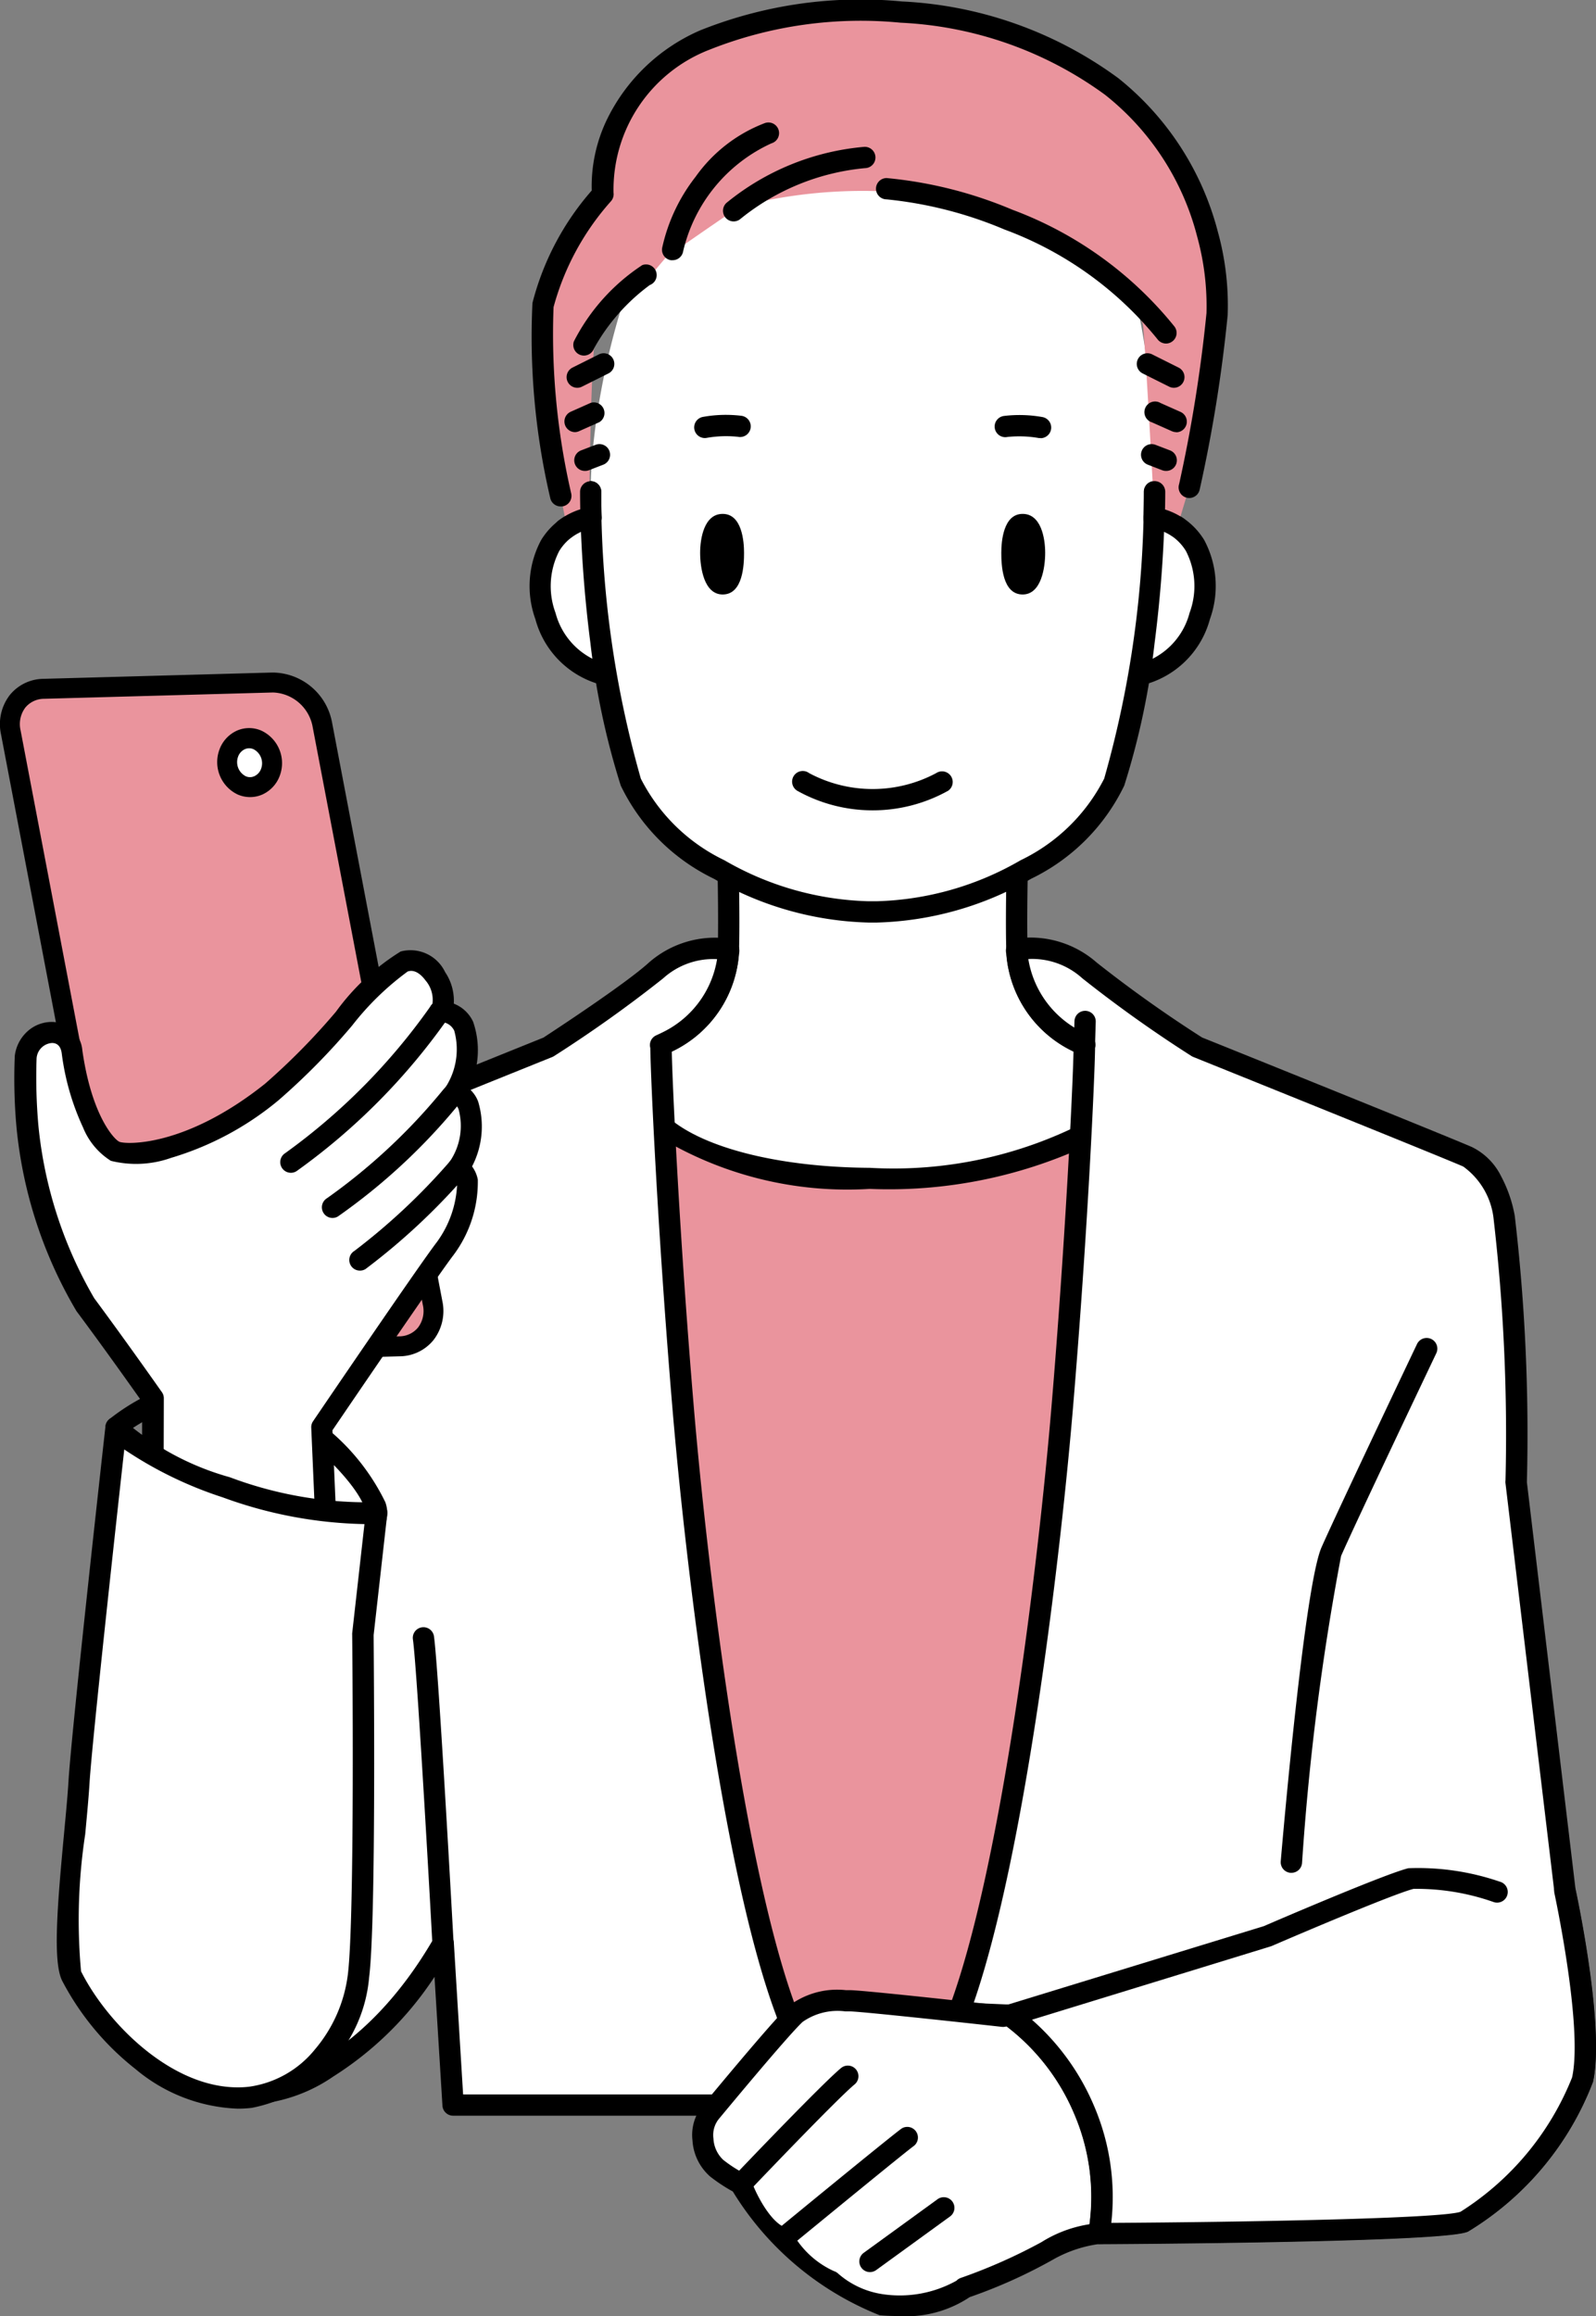 <svg xmlns="http://www.w3.org/2000/svg" width="41.356" height="60" viewBox="0 0 41.356 60"><rect x="0" y="0" width="41.356" height="60" fill="#808080" stroke="none"/><g transform="translate(-158.322 -1029)"><path d="M177.193,1051.5s.028,1.491,0,2.18a2.781,2.781,0,0,1-1.558,2.3c-.97.485-3,1.408-3,1.408s.584,8.438,7.748,8.438,8.859-8.438,8.859-8.438-2.033-.923-3-1.408a2.78,2.78,0,0,1-1.559-2.3c-.027-.689,0-2.18,0-2.18Z" fill="#fff"/><path d="M188.241,1041.743a26.858,26.858,0,0,1-1.043,7.524c-.546,1.551-3.505,3.361-6.148,3.361h-.23c-2.644,0-5.6-1.81-6.149-3.361a26.858,26.858,0,0,1-1.043-7.524c0-3.308,1.886-11.047,6.713-11.047S188.241,1033.367,188.241,1041.743Z" fill="#fff"/><path d="M174.01,1046.48a2.139,2.139,0,0,1-1.551-1.523c-.4-1.322.143-2.347,1.178-2.548h14.6c1.034.2,1.58,1.226,1.178,2.548a2.141,2.141,0,0,1-1.552,1.523Z" fill="#fff"/><path d="M174.011,1046.755a.255.255,0,0,1-.048,0,2.4,2.4,0,0,1-1.768-1.714,2.524,2.524,0,0,1,.148-2.048,1.833,1.833,0,0,1,1.241-.851.276.276,0,0,1,.1.542,1.268,1.268,0,0,0-.873.594,1.987,1.987,0,0,0-.094,1.6,1.864,1.864,0,0,0,1.336,1.332.276.276,0,0,1-.047.547Z"/><path d="M177.048,1042.313c-.478,0-.584.63-.584,1.01s.1,1.078.584,1.078c.531,0,.554-.781.554-1.078S177.549,1042.313,177.048,1042.313Z"/><path d="M176.581,1040.348a.276.276,0,0,1-.047-.547,3.356,3.356,0,0,1,1-.029.276.276,0,1,1-.091.544,2.9,2.9,0,0,0-.811.028A.273.273,0,0,1,176.581,1040.348Z"/><path d="M187.859,1046.755a.276.276,0,0,1-.047-.547,1.857,1.857,0,0,0,1.335-1.332,1.987,1.987,0,0,0-.094-1.6,1.267,1.267,0,0,0-.873-.594.276.276,0,0,1,.105-.542,1.833,1.833,0,0,1,1.241.851,2.524,2.524,0,0,1,.148,2.048,2.4,2.4,0,0,1-1.767,1.714A.255.255,0,0,1,187.859,1046.755Z"/><path d="M184.821,1042.313c.478,0,.584.63.584,1.01s-.1,1.078-.584,1.078c-.531,0-.553-.781-.553-1.078S184.32,1042.313,184.821,1042.313Z"/><path d="M185.288,1040.348a.255.255,0,0,1-.048,0,2.941,2.941,0,0,0-.812-.028.276.276,0,1,1-.091-.544,3.4,3.4,0,0,1,1,.029.276.276,0,0,1-.048.547Z"/><path d="M180.935,1049.993a4,4,0,0,1-1.956-.508.276.276,0,1,1,.31-.456,3.492,3.492,0,0,0,3.291,0,.276.276,0,0,1,.311.456A4.008,4.008,0,0,1,180.935,1049.993Z"/><path d="M181.05,1052.9h-.23a8.418,8.418,0,0,1-4-1.135,5.173,5.173,0,0,1-2.412-2.411,19.54,19.54,0,0,1-.787-3.693,33.187,33.187,0,0,1-.271-3.921.276.276,0,0,1,.274-.277h0a.276.276,0,0,1,.276.275,26.878,26.878,0,0,0,1.027,7.433,4.717,4.717,0,0,0,2.164,2.114,7.844,7.844,0,0,0,3.725,1.063h.23a7.84,7.84,0,0,0,3.724-1.063,4.717,4.717,0,0,0,2.164-2.114,26.841,26.841,0,0,0,1.027-7.433.276.276,0,0,1,.276-.275h0a.277.277,0,0,1,.275.277,33.412,33.412,0,0,1-.272,3.921,19.537,19.537,0,0,1-.787,3.693,5.175,5.175,0,0,1-2.411,2.411A8.424,8.424,0,0,1,181.05,1052.9Z"/><path d="M171.928,1057.664a.276.276,0,0,1-.088-.537c.027-.009,2.73-.922,3.671-1.393a2.526,2.526,0,0,0,1.407-2.063c.026-.673,0-1.944,0-1.956a.275.275,0,0,1,.27-.282h.006a.276.276,0,0,1,.275.27c0,.053.027,1.3,0,1.99a3.046,3.046,0,0,1-1.711,2.534c-.976.488-3.629,1.385-3.742,1.423A.3.3,0,0,1,171.928,1057.664Z"/><path d="M189.941,1057.664a.3.3,0,0,1-.088-.014c-.112-.038-2.766-.935-3.742-1.423a3.048,3.048,0,0,1-1.711-2.534c-.027-.69,0-1.937,0-1.99a.276.276,0,0,1,.276-.27h.006a.276.276,0,0,1,.27.282c0,.012-.027,1.283,0,1.956a2.526,2.526,0,0,0,1.407,2.063c.942.471,3.644,1.384,3.671,1.393a.276.276,0,0,1-.088.537Z"/><path d="M189.141,1041.614a38.063,38.063,0,0,0,.718-4.482,7.37,7.37,0,0,0-2.73-5.89c-2.988-2.385-8.045-2.356-10.544-1.207a4.151,4.151,0,0,0-2.644,3.994,7.015,7.015,0,0,0-1.551,2.873,18.47,18.47,0,0,0,.459,4.942l.144.718.575-.115.029-.775s.028-2.96.143-3.937,1.523-1.695,1.523-1.695l.316-.373s1.437-1.006,1.925-1.322a12.794,12.794,0,0,1,5.057-.259,15.474,15.474,0,0,1,4.741,2.3,3.382,3.382,0,0,1,.632,1.006c.057.344.287,4.683.287,4.683v.373l.6.23Z" fill="#ea949d"/><path d="M175.752,1035.741a.254.254,0,0,1-.047,0,.275.275,0,0,1-.225-.318,4.568,4.568,0,0,1,.867-1.844,3.9,3.9,0,0,1,1.788-1.388.276.276,0,1,1,.175.523,4.093,4.093,0,0,0-2.287,2.8A.275.275,0,0,1,175.752,1035.741Z"/><path d="M177.332,1034.736a.276.276,0,0,1-.183-.482,6.528,6.528,0,0,1,3.559-1.449.276.276,0,1,1,.028.551,6,6,0,0,0-3.221,1.31A.274.274,0,0,1,177.332,1034.736Z"/><path d="M188.538,1037.9a.277.277,0,0,1-.223-.112,9.2,9.2,0,0,0-3.964-2.842,10.489,10.489,0,0,0-3.054-.781.276.276,0,1,1,0-.552,10.971,10.971,0,0,1,3.259.821,9.748,9.748,0,0,1,4.2,3.027.274.274,0,0,1-.058.385A.27.27,0,0,1,188.538,1037.9Z"/><path d="M188.738,1039.046a.275.275,0,0,1-.123-.03l-.689-.344a.276.276,0,0,1,.246-.494l.69.345a.276.276,0,0,1-.124.523Z"/><path d="M188.8,1040.195a.275.275,0,0,1-.112-.024l-.517-.23a.276.276,0,1,1,.224-.5l.517.23a.276.276,0,0,1-.112.528Z"/><path d="M188.537,1041.2a.267.267,0,0,1-.1-.018l-.373-.144a.275.275,0,1,1,.2-.514l.373.143a.275.275,0,0,1-.1.533Z"/><path d="M173.281,1039.046a.276.276,0,0,1-.124-.523l.69-.345a.276.276,0,0,1,.246.494l-.689.344A.275.275,0,0,1,173.281,1039.046Z"/><path d="M173.223,1040.195a.276.276,0,0,1-.112-.528l.517-.23a.276.276,0,0,1,.224.5l-.517.23A.275.275,0,0,1,173.223,1040.195Z"/><path d="M173.482,1041.2a.275.275,0,0,1-.1-.533l.373-.143a.275.275,0,1,1,.2.514l-.373.144A.267.267,0,0,1,173.482,1041.2Z"/><path d="M173.453,1038.212a.276.276,0,0,1-.26-.368,5.179,5.179,0,0,1,1.772-1.976.276.276,0,0,1,.194.517,5.121,5.121,0,0,0-1.446,1.644A.277.277,0,0,1,173.453,1038.212Z"/><path d="M172.849,1042.12a.275.275,0,0,1-.269-.218,18.355,18.355,0,0,1-.461-5.052,7.08,7.08,0,0,1,1.536-2.914,3.985,3.985,0,0,1,.388-1.826,4.811,4.811,0,0,1,2.426-2.325,11.2,11.2,0,0,1,5.226-.747,10.3,10.3,0,0,1,5.606,1.988,7.5,7.5,0,0,1,2.58,3.985,7.133,7.133,0,0,1,.253,2.141v.008a37.627,37.627,0,0,1-.727,4.529.276.276,0,1,1-.531-.149,37.791,37.791,0,0,0,.709-4.431,6.774,6.774,0,0,0-.241-1.978,6.852,6.852,0,0,0-2.386-3.674,9.742,9.742,0,0,0-5.3-1.869,10.622,10.622,0,0,0-4.953.7,3.887,3.887,0,0,0-2.485,3.706.276.276,0,0,1-.07.223,6.776,6.776,0,0,0-1.484,2.739,18.365,18.365,0,0,0,.458,4.832.276.276,0,0,1-.211.328A.293.293,0,0,1,172.849,1042.12Z"/><path d="M172.96,1042.982a.276.276,0,0,1-.167-.495,1.886,1.886,0,0,1,.791-.349.276.276,0,0,1,.1.542,1.324,1.324,0,0,0-.562.246A.276.276,0,0,1,172.96,1042.982Z"/><path d="M188.839,1042.931a.273.273,0,0,1-.154-.047,1.352,1.352,0,0,0-.505-.2.276.276,0,0,1,.105-.542,1.9,1.9,0,0,1,.708.289.275.275,0,0,1-.154.5Z"/><path d="M173.64,1042.685a.276.276,0,0,1-.276-.268c-.007-.232-.011-.459-.011-.673a.276.276,0,0,1,.274-.277h0a.276.276,0,0,1,.276.275c0,.209,0,.431.012.659a.277.277,0,0,1-.268.284Z"/><path d="M188.228,1042.723h-.008a.275.275,0,0,1-.267-.284c.007-.241.011-.475.012-.7a.276.276,0,0,1,.276-.275h0a.277.277,0,0,1,.275.277c0,.227-.005.466-.013.712A.275.275,0,0,1,188.228,1042.723Z"/><path d="M175.349,1058.049c1.954,1.954,8.907,1.954,11.493.115l2.126,9.769L185.75,1082.3l-11.55.23-1.954-20.4Z" fill="#ea949d"/><path d="M174.2,1082.805a.277.277,0,0,1-.275-.25l-1.953-20.4a.273.273,0,0,1,.055-.193l3.1-4.08a.276.276,0,0,1,.414-.028c.848.848,2.885,1.384,5.316,1.4a10.831,10.831,0,0,0,5.822-1.314.277.277,0,0,1,.43.166l2.126,9.769a.281.281,0,0,1,0,.119l-3.218,14.366a.275.275,0,0,1-.263.216l-11.551.23Zm-1.669-20.6,1.919,20.038,11.078-.22,3.158-14.1-2.029-9.323a12.2,12.2,0,0,1-5.8,1.2,9.414,9.414,0,0,1-5.468-1.352Z"/><path d="M184.676,1053.682a2.78,2.78,0,0,0,1.559,2.3c.059.03.124.061.2.094l-.01.021c0,.652-.192,4.827-.575,9.386s-1.341,12.106-2.682,15.669l1.322.057a5.854,5.854,0,0,1,2.318,5.651s8.734-.038,9.462-.307a7.512,7.512,0,0,0,3.065-3.677c.307-1.379-.46-4.9-.46-4.9l-1.264-10.573a47.68,47.68,0,0,0-.306-6.848,2.146,2.146,0,0,0-.949-1.58c-.517-.23-7.01-2.845-7.01-2.845s-2.126-1.379-2.787-1.983a2.3,2.3,0,0,0-1.878-.55C184.661,1053.592,184.676,1053.682,184.676,1053.682Z" fill="#fff"/><path d="M186.8,1087.134a.276.276,0,0,1-.272-.323,5.425,5.425,0,0,0-.365-3.044,5.586,5.586,0,0,0-1.777-2.288l-1.238-.054a.275.275,0,0,1-.246-.372c1.377-3.658,2.323-11.524,2.665-15.595.355-4.222.551-8.223.572-9.215l-.032-.016a3.049,3.049,0,0,1-1.71-2.518.359.359,0,0,1,.053-.284.284.284,0,0,1,.2-.109,2.6,2.6,0,0,1,2.092.622,33.29,33.29,0,0,0,2.729,1.94c.5.2,6.49,2.614,6.994,2.839a1.653,1.653,0,0,1,.755.758,3.459,3.459,0,0,1,.353,1.024,48.543,48.543,0,0,1,.314,6.9l1.258,10.523c.058.272.766,3.615.456,5.009a7.773,7.773,0,0,1-3.238,3.876c-.137.05-.5.184-5.1.271-2.25.043-4.44.053-4.462.053Zm-3.253-6.243.947.041a.271.271,0,0,1,.15.052,6.135,6.135,0,0,1,2.027,2.567,6,6,0,0,1,.447,3.03c3.377-.019,8.567-.111,9.049-.288a7.322,7.322,0,0,0,2.891-3.479c.29-1.3-.453-4.751-.46-4.785l0-.026-1.265-10.574a.3.3,0,0,1,0-.079,48.528,48.528,0,0,0-.306-6.752,1.924,1.924,0,0,0-.789-1.377c-.506-.226-6.936-2.815-7-2.841a.261.261,0,0,1-.047-.025,33.687,33.687,0,0,1-2.823-2.01,1.936,1.936,0,0,0-1.4-.5,2.562,2.562,0,0,0,1.392,1.886c.054.027.117.057.187.089a.276.276,0,0,1,.144.154.27.27,0,0,1,.007.171c-.009.754-.189,4.763-.575,9.356C185.787,1069.477,184.879,1077.046,183.551,1080.891Z"/><path d="M177.193,1053.682a2.781,2.781,0,0,1-1.558,2.3c-.06.03-.125.061-.2.094l.01.021c0,.652.191,4.827.574,9.386s1.341,12.106,2.682,15.669l.667,2.385h-9.31l-.258-4.2c-2.471,4.281-6.021,4.431-6.254,3.381-.307-1.38-.552-4.751-.552-4.751l1.264-10.573a47.817,47.817,0,0,1,.307-6.848,2.148,2.148,0,0,1,.948-1.58c.517-.23,7.011-2.845,7.011-2.845s2.126-1.379,2.787-1.983a2.3,2.3,0,0,1,1.878-.55C177.209,1053.592,177.193,1053.682,177.193,1053.682Z" fill="#fff"/><path d="M179.372,1083.81h-9.31a.276.276,0,0,1-.275-.258l-.206-3.339a8.672,8.672,0,0,1-2.621,2.581,4.126,4.126,0,0,1-2.7.719,1.055,1.055,0,0,1-.975-.733c-.308-1.383-.548-4.651-.558-4.79a.314.314,0,0,1,0-.053l1.26-10.535a48.557,48.557,0,0,1,.313-6.9,3.489,3.489,0,0,1,.353-1.024,1.657,1.657,0,0,1,.755-.758c.505-.225,6.492-2.636,6.995-2.839.227-.148,2.127-1.391,2.729-1.94a2.6,2.6,0,0,1,2.091-.622.284.284,0,0,1,.195.109.355.355,0,0,1,.053.284,3.049,3.049,0,0,1-1.71,2.518l-.032.016c.021.945.2,4.8.572,9.215.342,4.071,1.288,11.937,2.665,15.595l.008.023.666,2.384a.271.271,0,0,1-.046.241A.274.274,0,0,1,179.372,1083.81Zm-9.05-.551h8.686l-.565-2.023c-1.4-3.72-2.35-11.637-2.695-15.732-.386-4.593-.566-8.6-.575-9.356a.276.276,0,0,1,.151-.325c.07-.032.133-.062.187-.089a2.559,2.559,0,0,0,1.392-1.886,1.936,1.936,0,0,0-1.4.5,33.709,33.709,0,0,1-2.822,2.01.3.3,0,0,1-.047.025c-.065.026-6.495,2.615-7,2.841a1.927,1.927,0,0,0-.789,1.377,48.682,48.682,0,0,0-.306,6.752.3.3,0,0,1,0,.079l-1.261,10.547c.024.318.26,3.4.544,4.685.032.145.232.263.521.307,1.127.173,3.448-.687,5.225-3.766a.276.276,0,0,1,.514.121Z"/><path d="M186.421,1056.371h-.009a.276.276,0,0,1-.267-.284l.019-.632a.276.276,0,0,1,.276-.268h.008a.275.275,0,0,1,.267.284l-.019.632A.275.275,0,0,1,186.421,1056.371Z"/><path d="M191.784,1077.518h-.023a.276.276,0,0,1-.252-.3c.062-.728.62-7.143,1.057-8.133.428-.969,2.454-5.223,2.474-5.265a.276.276,0,1,1,.5.237c-.02.043-2.043,4.288-2.467,5.251a66.189,66.189,0,0,0-1.012,7.957A.276.276,0,0,1,191.784,1077.518Z"/><path d="M166.171,1069.283l-.11,0a.266.266,0,0,1-.056-.007l-2.9-.69a.269.269,0,0,1-.153-.1l-1.839-2.337a.276.276,0,0,1,.032-.375,5.438,5.438,0,0,1,2.428-1.1c.434-.089,1.382-.07,2.861,1.061a5.653,5.653,0,0,1,1.872,2.18.8.8,0,0,1-.108.757C167.774,1069.235,166.565,1069.283,166.171,1069.283Zm-.067-.552c.566.011,1.434-.1,1.651-.389a.257.257,0,0,0,.024-.258c-.308-.957-2.774-3.141-4.1-2.869a5.318,5.318,0,0,0-1.965.813l1.607,2.042Z"/><path d="M169.8,1079.615a.275.275,0,0,1-.275-.26c0-.072-.394-7.169-.505-7.894a.276.276,0,0,1,.545-.084c.115.752.494,7.654.51,7.948a.275.275,0,0,1-.26.29Z"/><path d="M184.314,1081.236s-3.619-.4-3.965-.4a1.972,1.972,0,0,0-1.408.345c-.431.4-2.184,2.528-2.184,2.528a1.1,1.1,0,0,0,.144,1.465,3.465,3.465,0,0,0,.632.4s.431,1.206,1.092,1.407a2.588,2.588,0,0,0,1.235,1.121,2.511,2.511,0,0,0,1.293.6s1.609.144,2.155-.431a15.454,15.454,0,0,0,2.184-.976,3.742,3.742,0,0,1,1.312-.441,5.854,5.854,0,0,0-2.318-5.651Z" fill="#fff"/><path d="M181.6,1089c-.241,0-.42-.014-.473-.019h-.008a7.86,7.86,0,0,1-3.808-3.207,4.352,4.352,0,0,1-.58-.382,1.345,1.345,0,0,1-.465-.941,1.2,1.2,0,0,1,.281-.924c.122-.148,1.772-2.146,2.2-2.549a2.073,2.073,0,0,1,1.493-.42h.1c.341,0,3.442.343,3.957.4l.135-.023a.277.277,0,0,1,.207.049,6.135,6.135,0,0,1,2.027,2.567,5.982,5.982,0,0,1,.4,3.354.276.276,0,0,1-.229.225,3.334,3.334,0,0,0-1.179.38,13.208,13.208,0,0,1-2.209,1A2.967,2.967,0,0,1,181.6,1089Zm-.421-.568a3.015,3.015,0,0,0,1.927-.347.286.286,0,0,1,.1-.068,14.064,14.064,0,0,0,2.1-.93,3.276,3.276,0,0,1,1.246-.465,5.443,5.443,0,0,0-.394-2.855,5.579,5.579,0,0,0-1.751-2.268l-.057.009a.283.283,0,0,1-.076,0c-1.448-.161-3.692-.4-3.934-.4l-.112,0a1.575,1.575,0,0,0-1.108.272c-.413.386-2.142,2.481-2.159,2.5l-.011.013a.665.665,0,0,0-.141.51.811.811,0,0,0,.251.549,3.272,3.272,0,0,0,.577.369.28.28,0,0,1,.147.159c.149.416.529,1.12.912,1.237a.273.273,0,0,1,.161.131,2.335,2.335,0,0,0,1.075.989.288.288,0,0,1,.109.064A2.246,2.246,0,0,0,181.181,1088.432Z"/><path d="M177.533,1085.85a.276.276,0,0,1-.2-.466c.093-.1,2.287-2.4,2.783-2.809a.275.275,0,1,1,.35.425c-.47.388-2.711,2.741-2.733,2.765A.276.276,0,0,1,177.533,1085.85Z"/><path d="M178.625,1087.258a.276.276,0,0,1-.175-.489c.118-.1,2.912-2.392,3.231-2.624a.276.276,0,0,1,.324.446c-.245.178-2.2,1.781-3.205,2.605A.278.278,0,0,1,178.625,1087.258Z"/><path d="M180.866,1087.862a.276.276,0,0,1-.162-.5l1.9-1.379a.276.276,0,1,1,.324.446l-1.9,1.379A.28.28,0,0,1,180.866,1087.862Z"/><path d="M198.871,1077.97s.767,3.525.46,4.9a7.512,7.512,0,0,1-3.065,3.677c-.728.269-9.462.307-9.462.307a5.854,5.854,0,0,0-2.318-5.651l6.685-2.049s3.1-1.341,3.716-1.494a6.644,6.644,0,0,1,2.222.344Z" fill="#fff"/><path d="M186.8,1087.134a.276.276,0,0,1-.272-.323,5.425,5.425,0,0,0-.365-3.044,5.57,5.57,0,0,0-1.843-2.337.275.275,0,0,1,.081-.486l6.671-2.045c.256-.111,3.132-1.35,3.744-1.5a6.525,6.525,0,0,1,2.371.349.276.276,0,1,1-.163.527,6,6,0,0,0-2.074-.341c-.485.121-2.816,1.109-3.674,1.48l-.028.01-6.186,1.9a6.171,6.171,0,0,1,1.609,2.233,6,6,0,0,1,.447,3.03c3.377-.019,8.567-.111,9.049-.288a7.322,7.322,0,0,0,2.891-3.479c.29-1.3-.453-4.751-.46-4.785a.276.276,0,0,1,.539-.117c.032.146.775,3.6.459,5.022a7.773,7.773,0,0,1-3.238,3.876c-.137.05-.5.184-5.1.271-2.25.043-4.44.053-4.462.053Z"/><path d="M165.389,1046.685l-5.93.162a.9.9,0,0,0-.858,1.125l2.861,15a1.333,1.333,0,0,0,1.28,1.068l5.931-.163a.9.9,0,0,0,.857-1.124l-2.861-15.005A1.333,1.333,0,0,0,165.389,1046.685Z" fill="#ea949d"/><path d="M162.713,1064.3a1.585,1.585,0,0,1-1.505-1.278l-2.861-15.005a1.235,1.235,0,0,1,.229-1.011,1.137,1.137,0,0,1,.876-.42l5.93-.163h0a1.581,1.581,0,0,1,1.541,1.277l2.861,15.005a1.23,1.23,0,0,1-.229,1.011,1.14,1.14,0,0,1-.875.421l-5.931.162Zm2.683-17.36-5.93.163a.633.633,0,0,0-.487.227.713.713,0,0,0-.124.59l2.861,15.005a1.086,1.086,0,0,0,1,.857h.021l5.931-.162a.632.632,0,0,0,.486-.228.706.706,0,0,0,.124-.589l-2.861-15.006a1.083,1.083,0,0,0-1.019-.857Z"/><path d="M162.28,1068.971v-3.742s-.874-1.247-1.748-2.427a11.331,11.331,0,0,1-1.5-4.61,14.055,14.055,0,0,1-.046-1.8c.093-.74,1.092-.906,1.2-.139.231,1.617.8,2.433,1.116,2.578s1.986.123,4.065-1.54c1.293-1.035,2.789-3.166,3.427-3.379.693-.231,1.247.971.924,1.294,1.062.046.739,1.617.37,2.125.646.046.523,1.468.107,1.93.647.369-.1,1.776-.338,2.089-.462.6-3.2,4.626-3.2,4.626l.147,3.412-1.71.647Z" fill="#fff"/><path d="M165.1,1070.31a.27.27,0,0,1-.1-.018l-2.818-1.063a.275.275,0,0,1-.178-.258v-3.654c-.2-.281-.951-1.346-1.7-2.35a11.5,11.5,0,0,1-1.554-4.759,14.014,14.014,0,0,1-.045-1.852,1.021,1.021,0,0,1,.335-.643.939.939,0,0,1,.608-.238h.008a.8.8,0,0,1,.8.738c.242,1.695.826,2.306.958,2.366.161.07,1.7.154,3.778-1.505a17.3,17.3,0,0,0,1.836-1.865,5.893,5.893,0,0,1,1.676-1.559.993.993,0,0,1,1.152.534,1.326,1.326,0,0,1,.225.817.917.917,0,0,1,.5.468,2.247,2.247,0,0,1-.108,1.73.815.815,0,0,1,.238.336,2.237,2.237,0,0,1-.157,1.683.826.826,0,0,1,.149.341,3.164,3.164,0,0,1-.632,1.958c-.417.542-2.757,3.981-3.135,4.537l.143,3.321a.275.275,0,0,1-.178.27l-1.709.647A.275.275,0,0,1,165.1,1070.31Zm-2.542-1.529,2.542.958,1.426-.539-.139-3.214a.273.273,0,0,1,.047-.166c.112-.165,2.744-4.039,3.206-4.639a2.728,2.728,0,0,0,.528-1.513.22.22,0,0,0-.108-.169.275.275,0,0,1-.135-.2.28.28,0,0,1,.067-.229,1.644,1.644,0,0,0,.213-1.333c-.052-.131-.11-.135-.135-.137a.275.275,0,0,1-.2-.437,1.811,1.811,0,0,0,.223-1.46.4.4,0,0,0-.382-.228.275.275,0,0,1-.183-.47.773.773,0,0,0-.181-.607c-.085-.115-.258-.3-.461-.23a7.237,7.237,0,0,0-1.439,1.4,17.478,17.478,0,0,1-1.9,1.929,7.835,7.835,0,0,1-2.794,1.5,2.708,2.708,0,0,1-1.558.076,1.825,1.825,0,0,1-.721-.864,6.481,6.481,0,0,1-.553-1.925c-.024-.173-.111-.264-.251-.264h0a.429.429,0,0,0-.4.4,14.135,14.135,0,0,0,.048,1.751,11.008,11.008,0,0,0,1.446,4.462c.866,1.169,1.744,2.421,1.753,2.433a.272.272,0,0,1,.05.158Z"/><path d="M165.86,1059.383a.276.276,0,0,1-.148-.509,16.086,16.086,0,0,0,3.768-3.809.276.276,0,0,1,.476.279,16.516,16.516,0,0,1-3.948,3.995A.269.269,0,0,1,165.86,1059.383Z"/><path d="M166.938,1060.553a.276.276,0,0,1-.139-.514,15.3,15.3,0,0,0,3.011-2.813l.072-.08a.276.276,0,1,1,.411.368l-.071.08a15.642,15.642,0,0,1-3.145,2.921A.272.272,0,0,1,166.938,1060.553Z"/><path d="M167.65,1061.917a.275.275,0,0,1-.145-.51,16.413,16.413,0,0,0,2.476-2.321.276.276,0,1,1,.428.348,16.878,16.878,0,0,1-2.615,2.442A.271.271,0,0,1,167.65,1061.917Z"/><ellipse cx="0.58" cy="0.636" rx="0.58" ry="0.636" transform="translate(164.157 1048.177) rotate(-5.475)" fill="#fff"/><path d="M164.8,1049.65a.8.8,0,0,1-.316-.066h0a.929.929,0,0,1-.482-1.147.86.86,0,0,1,.458-.508.787.787,0,0,1,.636,0,.929.929,0,0,1,.483,1.146.86.86,0,0,1-.458.508A.788.788,0,0,1,164.8,1049.65Zm-.112-.541a.269.269,0,0,0,.223,0,.335.335,0,0,0,.179-.2.409.409,0,0,0-.2-.5.274.274,0,0,0-.223,0,.337.337,0,0,0-.178.2.41.41,0,0,0,.2.5Z"/><path d="M161.328,1065.979c.8,1,4.568,2.4,6.752,2.213l-.354,3.151s.076,7.317-.115,8.849a3.511,3.511,0,0,1-2.8,3.141c-2.03.23-3.921-1.713-4.635-3.141-.307-.613.114-3.716.191-5.018S161.328,1065.979,161.328,1065.979Z" fill="#fff"/><path d="M164.483,1083.628a4.362,4.362,0,0,1-2.65-1.026,7.077,7.077,0,0,1-1.9-2.287c-.243-.485-.132-1.9.052-3.849.047-.5.091-.972.111-1.309.076-1.295.923-8.886.959-9.208a.276.276,0,0,1,.488-.143,7.074,7.074,0,0,0,2.734,1.464,10.112,10.112,0,0,0,3.78.647.276.276,0,0,1,.3.305l-.353,3.135c0,.483.072,7.358-.117,8.869a3.778,3.778,0,0,1-3.039,3.381A3.131,3.131,0,0,1,164.483,1083.628Zm-2.941-17.078c-.2,1.8-.833,7.557-.9,8.64-.02.346-.065.823-.112,1.328a14.72,14.72,0,0,0-.108,3.551c.648,1.3,2.3,3.007,4.059,3.007a2.492,2.492,0,0,0,.3-.017,2.667,2.667,0,0,0,1.7-.964,3.71,3.71,0,0,0,.854-1.937c.187-1.5.114-8.74.113-8.813a.183.183,0,0,1,0-.033l.318-2.828a11.271,11.271,0,0,1-3.673-.693A10.167,10.167,0,0,1,161.542,1066.55Z"/></g></svg>